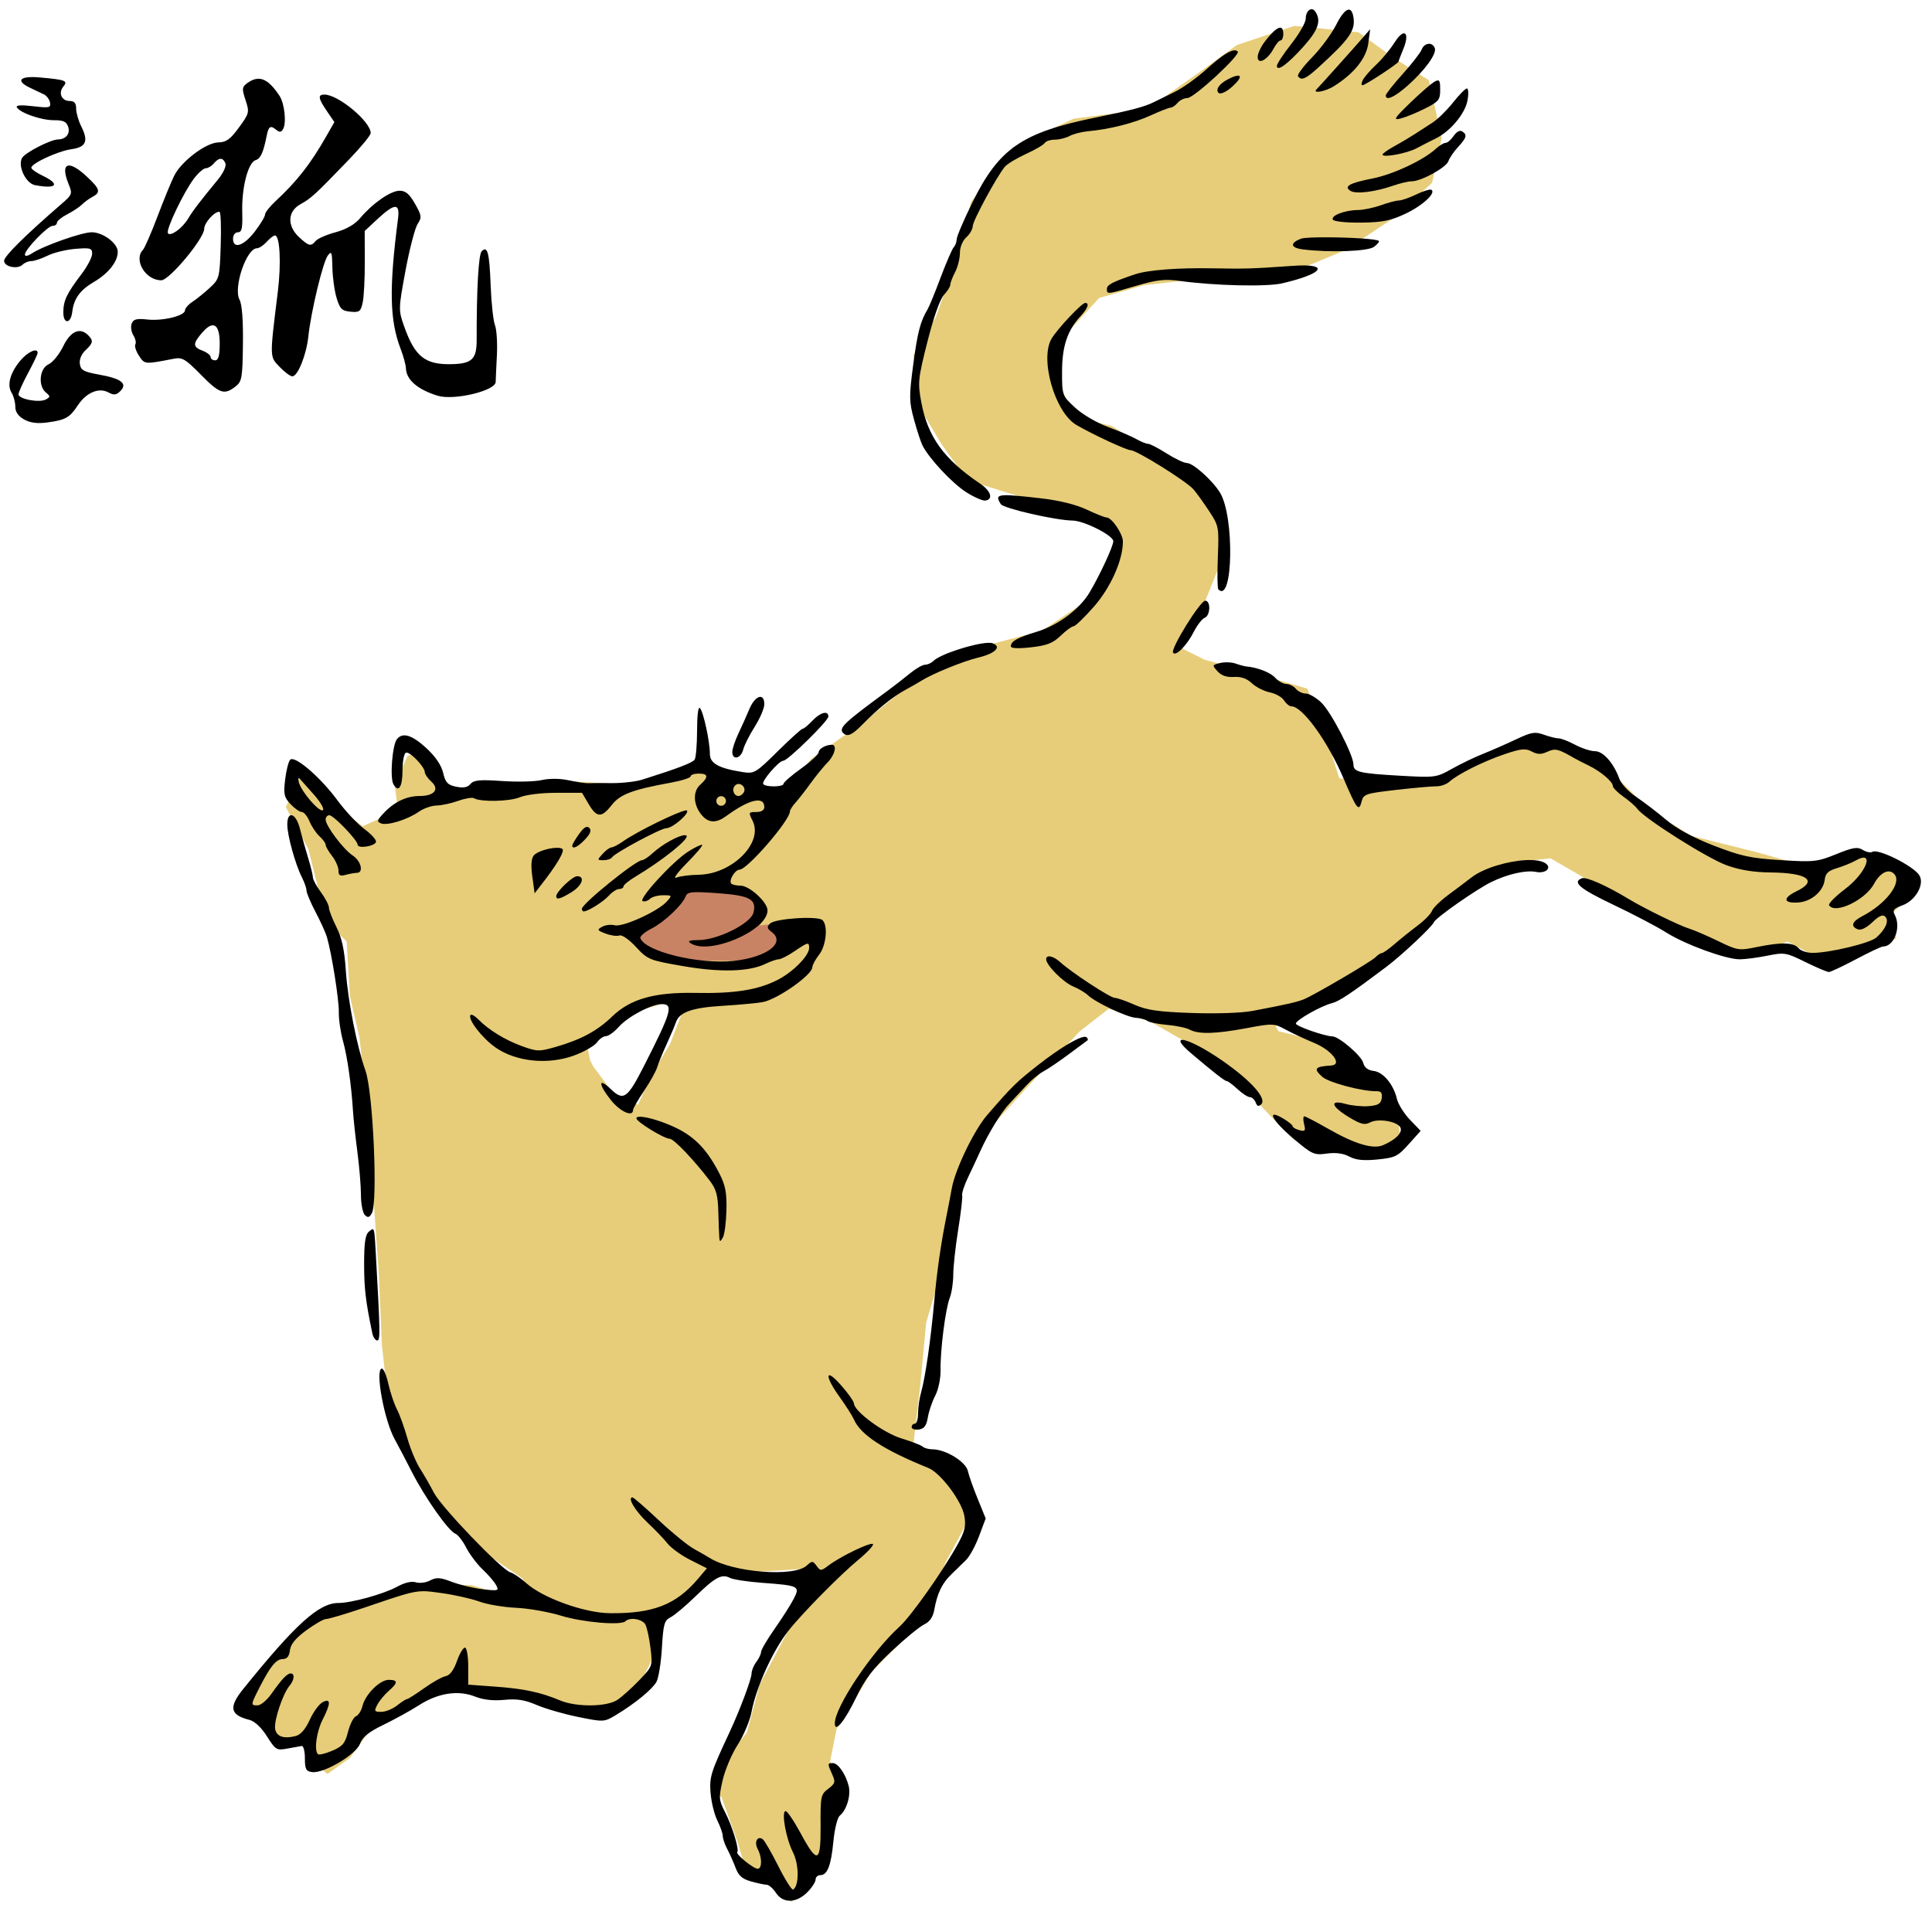 <?xml version="1.0" encoding="UTF-8" standalone="no"?>
<!-- Created with Inkscape (http://www.inkscape.org/) -->
<svg xmlns:inkscape="http://www.inkscape.org/namespaces/inkscape" xmlns:rdf="http://www.w3.org/1999/02/22-rdf-syntax-ns#" xmlns="http://www.w3.org/2000/svg" xmlns:cc="http://creativecommons.org/ns#" xmlns:dc="http://purl.org/dc/elements/1.1/" xmlns:svg="http://www.w3.org/2000/svg" xmlns:sodipodi="http://sodipodi.sourceforge.net/DTD/sodipodi-0.dtd" xmlns:ns1="http://sozi.baierouge.fr" xmlns:xlink="http://www.w3.org/1999/xlink" id="svg2" viewBox="0 0 299.89 297.73" version="1.1" inkscape:version="0.91 r13725">
  <title id="title5430">Fox</title>
  <defs id="defs4">
    <filter id="filter4588" color-interpolation-filters="sRGB">
      <feGaussianBlur id="feGaussianBlur4590" stdDeviation="2.772"/>
    </filter>
  </defs>
  <g id="g3447" transform="matrix(.497 0 0 .497 -1468.5 -1766.3)">
    <g id="g3443" style="filter:url(#filter4588)">
      <path id="path3434" style="color:#000000;fill:#e7cd79" d="m3359 3562-18 6-11 8-17 12-23 3-19 9-13 17-4 16-7 20-7 12 3 18 6 10 8 11 13 4 23 7 10 4 2 6-4 12-21 14-23 6-16 9-16 13-17 12-8 11-12-5-13-4-12 4-13 2-16-1-18 1-18 3-6-6-7-7-3 1-4 9 1 8-11 5-9-7-10-10-5 11 7 13 3 12 2 10 7 7 1 17 3 13 2 18 2 27 2 28 1 23 2 18 11 27 9 13 22 15 3 8-19-6h-12l-8 2-15 5-12 3-10 6-8 11-7 10 3 3 5 6 5 5 7-2 1 5 6 5 7-5 8-11 13-6 11-5 15 2 11 2 12 3 10 1 11-10 4-8 1-13 6-2 9-8 4-6 9 3 17-1 6 3-10 16-9 17-4 15s-9 11-11 16 3 4 3 4l5 14 3 10 8 4 6 5 6-8 5-10 5-14-4-12 2-10 11-18 17-17 6-17 7-13-4-13-13-11 2-17 2-21 8-27 4-25 20-22 16-17 9-7 13 4 14 8 10 7 14 15 7 7 10-1 14 5 9-5-1-9-13-14-8-6-16-4-2-4 16-7 20-14 13-8 15-15 14-5 9-1 31 18 20 11 13 1 10-4 13 7 11-3 10-5-3-6 5-5 4-8-13-8-19 5-18-5-20-5-13-8-15-15-11-6h-17l-11 7-11 5h-24l-8-1-5-16-5-12-17-5-15-4-8-4 8-14 4-10 1-11-4-14-14-10-16-10-12-3-3-7-2-8 2-10 11-12 14-4 18-2h21l12-4 12-5 15-10 12-11 3-14-4-18-11-7-11-8-20-2zm-196 305h6l-5 13-6 10-4 9-8-4-6-8-1-2-1-5 15-10 10-3z"/>
      <path id="path3441" style="color:#000000;fill:#c88364" d="m3170 3831 15 1 7 4 2 4-2 3 8-1 2 6-10 6h-8-12l-9-2-9-2-6-6 10-1 6-7z"/>
    </g>
    <g id="g3430">
      <path id="path3402" style="fill:#000000" d="m2965.1 3578c-4.511-0.047-5.102 1.417-0.844 3.406 1.512 0.707 3.425 1.623 4.25 2.031 0.825 0.408 1.65 1.545 1.844 2.531 0.317 1.615-0.204 1.725-5.313 1.125-3.801-0.447-5.459-0.317-5.031 0.375 1.088 1.761 7.566 4 11.562 4 3.007 0 3.937 0.448 4.469 2.125 0.668 2.103-0.739 3.842-3.156 3.875-2.366 0.032-10.402 4.169-11.281 5.812-1.374 2.567 1.197 7.923 4.062 8.469 6.787 1.293 8.024-0.26 2.344-2.969-1.925-0.918-3.5-2.032-3.5-2.469 0-1.348 8.294-5.186 12.5-5.781 4.658-0.659 5.419-2.495 3.062-7.219-0.865-1.735-1.562-4.21-1.562-5.5 0-1.692-0.567-2.344-2.031-2.344-2.511 0-3.614-2.518-1.969-4.5 1.515-1.825 0.725-2.135-7.25-2.844-0.802-0.071-1.512-0.118-2.156-0.125zm70.094 0.531c-1.024 0.062-2.077 0.5-3.188 1.312-1.716 1.255-1.78 1.75-0.594 5.344 1.263 3.827 1.183 4.117-2.062 8.562-2.699 3.697-3.957 4.606-6.438 4.656-3.827 0.077-11.466 5.831-13.75 10.344-0.899 1.777-3.24 7.494-5.219 12.719-1.979 5.225-4.028 9.915-4.531 10.438-3.068 3.188 0.728 9.562 5.688 9.562 2.529 0 13.406-13.062 13.406-16.094 0-1.869 3.329-5.547 4.781-5.281 0.395 0.072 0.561 4.797 0.375 10.5-0.329 10.081-0.419 10.454-3.375 13.188-1.672 1.546-4.102 3.521-5.406 4.375s-2.375 2.06-2.375 2.688c0 1.712-6.933 3.403-11.75 2.875-3.379-0.37-4.375-0.102-4.906 1.281-0.366 0.955-0.124 2.607 0.531 3.656 0.655 1.05 0.942 2.3 0.625 2.812s0.182 2.123 1.125 3.562c1.79 2.732 1.743 2.715 10.875 0.938 2.646-0.515 3.63 0.086 8.438 4.969 5.852 5.943 7.308 6.437 10.781 3.75 2.066-1.599 2.243-2.598 2.375-13.313 0.092-7.476-0.273-12.368-1.063-13.844-2.005-3.746 2.165-16.062 5.438-16.062 0.676 0 2.036-0.9 3.031-2s2.163-2 2.594-2c1.548 0 1.994 8.669 0.906 17.5-2.579 20.941-2.599 20.263 0.531 23.531 1.557 1.625 3.361 2.969 4 2.969 1.695 0 4.392-6.732 5-12.5 0.81-7.678 4.549-23.223 6.063-25.219 1.192-1.571 1.341-1.127 1.437 3.719 0.06 3.025 0.653 7.3 1.313 9.5 1.031 3.439 1.651 4.049 4.344 4.312 2.797 0.274 3.192-0.049 3.812-2.875 0.382-1.74 0.679-7.469 0.656-12.75l-0.031-9.594 4.094-3.813c5.346-4.936 6.947-4.937 6.312-0.031-2.832 21.898-2.621 31.748 0.844 40.75 0.847 2.2 1.583 4.9 1.625 6 0.136 3.596 3.641 6.624 9.938 8.562 5.044 1.552 18.038-1.54 18.094-4.312 0.014-0.68 0.175-4.38 0.375-8.219 0.2-3.839-0.058-8.114-0.594-9.5-0.536-1.386-1.141-6.937-1.344-12.312-0.394-10.443-0.983-12.611-2.813-10.781-0.986 0.986-1.601 12.161-1.562 27.75 0.015 5.816-1.436 7.294-7.344 7.5-8.693 0.303-11.911-2.191-15.312-11.812-1.786-5.053-1.802-5.375 0.438-17.438 1.253-6.749 2.963-13.283 3.781-14.531 1.354-2.067 1.269-2.644-0.844-6.344-1.75-3.063-2.927-4.046-4.812-4.031-2.788 0.023-8.409 3.929-12.281 8.531-1.675 1.991-4.319 3.52-7.688 4.438-2.815 0.766-5.59 1.967-6.187 2.688-1.505 1.813-2.155 1.686-5.188-1.125-3.838-3.557-3.659-8.097 0.438-10.344 3.303-1.812 4.564-2.966 15.156-13.969 3.712-3.857 6.75-7.554 6.75-8.219 0-3.588-10.129-12.031-14.438-12.031-2.143 0-1.984 1.128 0.75 5.156l2.344 3.438-2.594 4.531c-4.809 8.477-9.152 14.029-15.812 20.188-1.788 1.653-3.25 3.519-3.25 4.156 0 0.636-1.451 3.044-3.219 5.344-3.444 4.481-6.781 5.561-6.781 2.188 0-1.127 0.671-2 1.531-2 1.224 0 1.482-1.238 1.344-6.25-0.211-7.667 1.81-15.527 4.188-16.281 1.572-0.499 2.408-2.353 3.5-7.844 0.532-2.676 1.172-3.08 2.812-1.719 1.115 0.925 1.613 0.917 2.219-0.062 1.148-1.857 0.528-8.01-1.063-10.438-2.453-3.744-4.591-5.479-6.844-5.344zm-11.562 25c0.62-0 1.134 0.484 1.5 1.438 0.323 0.843-0.674 3.018-2.281 4.969-5.695 6.911-7.882 9.782-9.375 12.281-1.806 3.023-5.575 5.725-6.313 4.531-0.67-1.084 4.92-12.793 8.125-17.031 1.352-1.788 3.026-3.25 3.719-3.25 0.692 0 1.815-0.675 2.5-1.5 0.792-0.953 1.505-1.437 2.125-1.438zm-47.375 2.094c-1.449 0.049-1.641 1.999-0.156 5.656 1.309 3.224 1.256 3.383-2.344 6.5-11.211 9.705-17.75 16.183-17.75 17.594 0 1.893 4.239 2.761 5.812 1.188 0.597-0.597 1.813-1.094 2.719-1.094 0.905 0 3.172-0.76 5.031-1.688 1.859-0.928 5.756-1.885 8.656-2.125 4.736-0.393 5.281-0.247 5.281 1.531 0 1.089-1.506 3.958-3.344 6.375-4.615 6.068-5.656 8.29-5.656 11.937 0 3.737 2.329 3.628 2.781-0.125 0.505-4.191 2.428-6.842 6.75-9.375 4.559-2.672 7.469-6.355 7.469-9.437 0-2.642-4.616-6.094-8.125-6.094-3.097 0-15.015 4.198-18.625 6.562-1.339 0.877-2.25 1.041-2.25 0.406 0-1.598 7.115-8.969 8.656-8.969 0.737 0 1.344-0.433 1.344-0.969s1.427-1.714 3.188-2.625c1.761-0.91 3.836-2.274 4.594-3.031s2.224-1.841 3.281-2.406c2.716-1.454 2.446-2.479-1.812-6.438-2.486-2.311-4.373-3.413-5.5-3.375zm44.875 49.906c1.452-0.05 2.249 1.942 2.219 5.875-0.028 3.653-0.423 5.062-1.438 5.062-0.772 0-1.406-0.468-1.406-1.031 0-0.564-1.125-1.446-2.5-1.969-3.102-1.179-3.128-2.17-0.156-5.625 1.311-1.524 2.41-2.283 3.281-2.312zm-41.844 1.812c-1.697 0.145-3.377 1.753-4.812 4.719-1.219 2.519-3.289 5.062-4.594 5.656-2.824 1.287-3.327 6.726-0.812 8.812 1.419 1.174 1.409 1.368 0 2.156-2.004 1.121-8.563-0.102-8.562-1.594 0-0.626 1.341-3.6 2.969-6.625s2.978-5.838 3-6.25c0.097-1.827-3.011-0.497-5.375 2.312-3.2 3.803-4.259 7.646-2.75 10.062 0.63 1.01 1.156 2.979 1.156 4.344 0 1.669 0.901 2.969 2.75 4 1.912 1.067 4.12 1.355 7.25 0.937 5.644-0.753 7.012-1.513 9.5-5.312 2.608-3.983 6.551-5.689 9.531-4.094 1.794 0.96 2.488 0.887 3.781-0.406 2.322-2.322 0.31-3.888-6.594-5.125-4.857-0.871-5.78-1.37-6.063-3.344-0.2-1.399 0.496-3.082 1.75-4.25 2.4-2.236 2.537-3.025 0.875-4.688-0.984-0.984-1.982-1.4-3-1.312z"/>
      <path id="path3402-1" style="fill:#000000" d="m3364.4 3556.8c-0.949-0.032-1.875 1.178-1.875 3 0 1.171-2.025 4.694-4.5 7.844-2.475 3.15-4.5 6.228-4.5 6.844 0 1.935 3.317-0.457 8.312-6.031 4.57-5.099 5.566-7.963 3.781-10.781-0.366-0.577-0.787-0.861-1.219-0.875zm11.375 0.156c-0.962 0.214-2.257 1.777-3.688 4.625-1.425 2.837-4.808 7.438-7.531 10.219-2.724 2.781-4.724 5.443-4.437 5.906 0.922 1.492 2.374 0.913 6.031-2.406 10.242-9.295 12.071-11.947 11.219-16.344-0.293-1.512-0.846-2.167-1.594-2zm-21.406 5.625c-0.975 0.17-2.541 1.63-4.625 4.344-1.219 1.587-2.219 3.736-2.219 4.781 0 2.565 3.063 0.967 4.969-2.594 0.759-1.418 1.73-2.562 2.187-2.562s0.844-0.9 0.844-2c0-1.442-0.398-2.101-1.156-1.969zm28.281 0.469-2.156 2.5c-3.158 3.635-13.68 15.372-14.563 16.25-1.468 1.461 2.701 0.738 5.375-0.938 6.264-3.924 10.11-8.678 10.75-13.312l0.594-4.5zm10.375 1.312c-0.669 0.149-1.642 1.07-2.781 2.875-1.376 2.179-3.947 5.263-5.688 6.875-1.74 1.612-3.59 3.725-4.125 4.688-0.535 0.963-0.627 1.75-0.187 1.75 0.871 0 11.281-6.834 11.281-7.406 0-0.193 0.65-1.898 1.438-3.781 1.416-3.389 1.178-5.249 0.062-5zm7.812 3.25c-0.825 0.092-1.672 0.688-2.094 1.781-0.395 1.022-3.081 4.489-5.969 7.687-2.888 3.198-5.25 6.202-5.25 6.656 0 1.766 2.687 0.579 6.719-2.969 5.478-4.821 9.27-10.05 8.594-11.813-0.385-1.003-1.175-1.436-2-1.344zm-60.406 2.031c-1.562-0.066-4.43 1.858-8.906 5.906-3.025 2.736-7.525 5.928-10 7.125-2.475 1.197-5.375 2.626-6.438 3.156-2.908 1.451-7.043 2.545-18.062 4.781-23.049 4.678-30.267 9.629-38.562 26.469-2.718 5.519-4.938 10.728-4.938 11.563 0 0.834-0.408 1.946-0.906 2.469s-2.342 4.763-4.094 9.438c-1.752 4.675-3.593 9.175-4.094 10-2.244 3.697-3.158 7.197-4.5 17.375-1.302 9.875-1.262 11.459 0.25 17 0.917 3.361 2.103 7.025 2.656 8.125 2.062 4.096 9.334 11.861 13.688 14.625 2.475 1.571 5.175 2.736 6 2.594 2.515-0.434 1.669-3.029-1.719-5.313-11.29-7.608-16.353-14.631-18.344-25.437-1.132-6.145-1.014-7.267 1.938-18.938 1.91-7.55 3.911-13.239 5.125-14.531 1.097-1.168 2-2.598 2-3.188 0-0.589 0.678-2.362 1.5-3.938 0.822-1.575 1.5-4.266 1.5-5.969 0-1.819 0.825-3.843 2-4.906 1.1-0.996 2-2.548 2-3.469 0-1.645 7.483-15.492 10.031-18.562 0.715-0.862 3.645-2.649 6.531-3.969s5.547-2.856 5.906-3.438c0.359-0.581 1.778-1.062 3.156-1.062s3.481-0.527 4.656-1.156c1.176-0.629 3.737-1.292 5.688-1.469 6.7-0.608 14.28-2.507 19.594-4.938 2.926-1.339 5.732-2.438 6.25-2.438s1.503-0.675 2.188-1.5 2.058-1.5 3.062-1.5c2.059 0 16.709-13.541 15.719-14.531-0.224-0.224-0.515-0.36-0.875-0.375zm1.031 7.906c-0.596-0.039-1.715 0.348-3.25 1.156-2.559 1.347-3.758 2.937-3.062 4.063 0.636 1.03 3.364-0.454 5.781-3.125 1.186-1.31 1.298-2.044 0.531-2.094zm62.219 1.5c-0.235 0.035-0.528 0.172-0.906 0.375-0.963 0.517-4.368 3.466-7.562 6.562-5.126 4.969-5.478 5.558-3 4.938 1.544-0.386 4.95-1.783 7.562-3.094 4.301-2.158 4.75-2.721 4.75-5.875 0-2.256-0.139-3.01-0.844-2.906zm9.188 2.5c-0.476 0-2.421 1.981-4.344 4.406-1.923 2.425-4.795 5.238-6.375 6.25-1.58 1.013-4.055 2.615-5.5 3.563-1.445 0.947-4.312 2.655-6.375 3.781-2.062 1.127-3.75 2.32-3.75 2.656 0 1.056 7.626-0.356 10.625-1.969 1.577-0.848 4.225-2.203 5.875-3 4.631-2.238 9.264-7.753 10.031-11.938 0.378-2.062 0.289-3.75-0.187-3.75zm-2.094 13.25c-0.637 0.048-1.431 0.643-2.062 1.594-0.793 1.194-1.915 2.156-2.5 2.156s-1.99 0.86-3.125 1.906c-3.819 3.519-13.339 7.971-19.719 9.219-7.154 1.399-9.089 2.481-6.844 3.875 1.705 1.059 7.697 0.32 13.375-1.656 2.132-0.742 4.713-1.344 5.75-1.344 2.939 0 10.773-4.299 11.438-6.281 0.329-0.98 1.668-2.969 3-4.406 2.717-2.932 2.963-3.879 1.25-4.938-0.172-0.106-0.35-0.141-0.562-0.125zm-9.25 18.344c-0.712-0.034-2.55 0.582-4.438 1.5-2.158 1.049-4.636 1.896-5.5 1.906-0.864 0.01-3.362 0.676-5.562 1.469-2.2 0.792-5.436 1.476-7.188 1.5-4.18 0.057-8.594 1.767-7.812 3.031 0.34 0.551 4.304 0.964 8.812 0.906 6.634-0.085 9.247-0.609 13.781-2.75 5.394-2.546 9.726-6.53 8.156-7.5-0.052-0.032-0.148-0.058-0.25-0.062zm-32 14.9c-4.072-0.019-7.568 0.095-8.469 0.438-3.576 1.36-3.299 2.857 0.625 3.344 8.438 1.047 20.313 0.606 22.188-0.812 1.06-0.802 1.735-1.619 1.5-1.844-0.657-0.63-9.057-1.094-15.844-1.125zm-7.469 8.781c-1.079-0.012-2.369 0.051-3.875 0.156-12.953 0.906-14.66 0.935-24.75 0.75-10.888-0.2-20.267 0.527-24.25 1.875-7.042 2.382-8.75 3.282-8.75 4.562 0 1.745-0.026 1.735 9.281-1 6.34-1.863 8.851-2.146 13.5-1.5 10.768 1.496 27.124 1.884 31.969 0.75 11.636-2.723 14.432-5.506 6.875-5.594zm-68.406 11.719c-1.056 0-8.452 7.837-10.438 11.062-3.867 6.282 0.932 23.115 7.719 27.062 5.128 2.983 15.654 7.875 16.938 7.875 1.889 0 17.545 9.782 19.656 12.281 1.033 1.223 3.242 4.308 4.906 6.844 2.932 4.468 3.032 4.885 2.656 14.188-0.213 5.28-0.152 9.848 0.156 10.156 4.619 4.619 5.073-22.869 0.5-30.25-2.386-3.852-8.392-9.219-10.312-9.219-0.892 0-3.742-1.35-6.344-3s-5.198-3-5.781-3c-0.584 0-2.259-0.672-3.719-1.5-1.46-0.828-5.444-2.533-8.844-3.781-3.459-1.271-7.973-3.924-10.25-6.031-4.055-3.752-4.062-3.787-4.062-11.188 0-7.914 1.639-12.865 5.75-17.344 2.296-2.501 2.888-4.156 1.469-4.156zm-25.25 60.062c-2.474 0.103-2.253 0.952-1.094 2.781 0.848 1.338 17.134 5.062 22.406 5.125 3.591 0.043 12.719 4.665 12.719 6.437 0 1.547-4.002 10.217-7.344 15.906-3.11 5.295-9.873 10.358-16.531 12.375-6.073 1.839-8.125 2.985-8.125 4.562 0 0.642 2.261 0.757 6.25 0.312 5.011-0.558 6.869-1.274 9.312-3.625 1.676-1.613 3.461-2.938 4-2.938 0.539 0 3.4-2.749 6.344-6.094 5.266-5.983 9.094-14.558 9.094-20.375 0-2.426-3.474-7.531-5.125-7.531-0.544 0-3.355-1.114-6.219-2.469-3.281-1.552-8.526-2.852-14.187-3.5-6.035-0.691-9.576-1.049-11.5-0.969zm62.75 32.938c-1.569 0-10.845 14.952-10.063 16.219 0.814 1.317 4.268-2.159 6.5-6.531 1.066-2.089 2.575-4.037 3.375-4.344 1.798-0.69 1.964-5.344 0.188-5.344zm-67.781 13.156c-4.353 0.14-14.978 3.509-17.156 5.688-0.642 0.642-1.814 1.156-2.594 1.156s-2.919 1.238-4.75 2.75c-1.831 1.512-5.034 3.997-7.125 5.531-13.509 9.913-15.194 11.524-13.656 13.063 1.276 1.276 2.736 0.636 5.906-2.594 4.88-4.971 9.528-8.736 13.406-10.844 1.934-1.051 4.206-2.352 5.031-2.875 3.519-2.232 13.173-6.164 17.875-7.281 5.196-1.234 7.335-3.35 4.5-4.438-0.322-0.124-0.816-0.176-1.438-0.156zm74.844 6.094c-0.881-0.033-1.77 0.043-2.469 0.219-2.46 0.617-2.479 0.683-0.75 2.594 1.202 1.328 2.874 1.899 5.094 1.75 2.238-0.151 4.045 0.485 5.625 1.969 1.28 1.203 3.789 2.483 5.594 2.844 1.805 0.361 3.799 1.478 4.438 2.5 0.638 1.022 1.693 1.875 2.344 1.875 3.433 0 11.305 10.897 16.25 22.5 4.111 9.645 4.808 10.536 5.625 7.281 0.596-2.374 1.171-2.584 10.781-3.687 5.596-0.642 11.264-1.147 12.594-1.125 1.33 0.022 3.167-0.627 4.063-1.438 2.613-2.364 10.728-6.407 17.312-8.625 5.072-1.708 6.483-1.842 8.406-0.812 1.773 0.949 2.897 0.981 4.844 0.094 2.518-1.147 3.352-0.95 8.469 2 0.825 0.476 2.85 1.508 4.5 2.312 3.759 1.834 7.5 5 7.5 6.344 0 0.562 1.462 2.06 3.25 3.312 1.788 1.252 3.792 2.994 4.438 3.875 2.211 3.015 21.804 15.398 27.844 17.594 4.135 1.503 8.467 2.195 13.781 2.25 11.497 0.118 14.875 2.584 8.062 5.875-4.399 2.125-4.124 3.829 0.562 3.5 4.094-0.287 7.829-3.502 8.25-7.094 0.234-1.999 1.122-2.829 3.812-3.625 1.925-0.57 4.559-1.648 5.844-2.375 6.163-3.486 3.427 3.825-3.344 8.938-3.012 2.274-5.239 4.543-4.938 5.031 1.797 2.907 11.306-1.628 14.031-6.688 1.957-3.634 4.769-4.941 6.406-2.969 2.289 2.757-2.767 9.289-10.125 13.094-3.195 1.652-3.683 3.184-1.312 4.094 0.945 0.363 2.715-0.509 4.5-2.219 2.12-2.031 3.25-2.531 4.031-1.75 1.254 1.255 0.158 3.868-2.75 6.5-1.94 1.756-14.604 4.812-19.969 4.812-1.72 0-3.69-0.675-4.375-1.5-1.499-1.807-5.426-1.896-13.094-0.312-5.505 1.137-5.961 1.054-12.062-1.906-3.487-1.691-7.469-3.402-8.844-3.812-3.038-0.908-14.192-6.363-19-9.281-6.877-4.174-13.28-7.016-14.625-6.5-3.162 1.213-0.746 3.259 9.875 8.312 6.188 2.944 13.58 6.821 16.438 8.625 6.002 3.789 18.581 8.375 22.969 8.375 1.654 0 5.544-0.506 8.625-1.125 5.353-1.075 5.87-0.978 11.906 2 3.474 1.714 6.763 3.104 7.312 3.094s4.382-1.815 8.5-4c4.118-2.186 7.893-3.969 8.406-3.969 3.492 0 5.722-6.015 3.656-9.875-0.772-1.443-0.359-1.98 2.375-2.969 4.199-1.518 7.077-6.712 5.25-9.469-1.947-2.937-12.823-8.344-14.594-7.25-0.555 0.343-1.911 0.086-3-0.594-1.653-1.033-3.01-0.82-8.281 1.312-5.924 2.397-7.003 2.516-17.344 1.875-9.427-0.584-12.43-1.247-20.906-4.531-6.566-2.544-11.601-5.282-14.969-8.125-2.794-2.359-6.97-5.558-9.281-7.094-2.311-1.536-4.663-4.026-5.219-5.562-1.812-5.008-5.065-8.719-7.656-8.719-1.34 0-4.135-0.9-6.188-2-2.052-1.1-4.362-2-5.156-2s-2.883-0.526-4.625-1.156c-2.751-0.995-3.876-0.809-8.625 1.437-3.007 1.423-7.691 3.481-10.406 4.563-2.715 1.081-7.109 3.212-9.781 4.719-4.744 2.674-5.145 2.724-16.187 2.094-12.723-0.727-14.469-1.153-14.469-3.531 0-2.94-6.989-16.406-10.031-19.312-1.616-1.544-3.806-2.812-4.844-2.812-1.038 0-2.44-0.675-3.125-1.5s-2.021-1.5-2.969-1.5c-0.947 0-2.501-0.869-3.469-1.938-1.505-1.663-5.478-3.22-9.062-3.531-0.55-0.048-2.035-0.455-3.312-0.906-0.639-0.225-1.525-0.342-2.406-0.375zm-146.09 10.781c-0.978 0.051-2.317 1.361-3.312 3.719-0.871 2.062-2.422 5.55-3.469 7.75-1.047 2.2-1.906 4.787-1.906 5.75 0 2.671 2.697 2.076 3.406-0.75 0.344-1.371 1.984-4.601 3.625-7.188 1.641-2.587 2.969-5.733 2.969-7 0-1.591-0.551-2.321-1.312-2.281zm-18.906 3.438c-0.476-0.133-0.772 2.679-0.781 7.094-0.01 4.372-0.346 8.448-0.75 9.062-0.657 0.999-5.428 2.808-16.344 6.25-1.985 0.626-6.26 1.124-9.5 1.094-3.24-0.03-6.581-0.016-7.406 0.031s-3.55-0.367-6.062-0.906c-2.804-0.602-6.087-0.613-8.5-0.063-2.163 0.493-7.784 0.608-12.469 0.281-6.883-0.48-8.741-0.278-9.75 0.938-0.882 1.062-2.204 1.307-4.469 0.844-2.671-0.546-3.34-1.287-4.062-4.344-0.561-2.373-2.412-5.103-5.25-7.719-4.481-4.13-7.428-5.01-9.188-2.781-1.435 1.818-2.227 12.037-1.094 14.062 1.58 2.824 2.844 0.906 2.844-4.312 0-2.685 0.451-5.161 1-5.5 1.073-0.663 5.917 4.281 5.969 6.094 0.017 0.602 0.933 1.913 2.031 2.906 2.662 2.409 0.937 4.5-3.688 4.5-4.069 0-7.923 1.847-11.219 5.375-2.066 2.212-2.166 2.656-0.781 3.188 1.986 0.762 8.284-1.191 11.844-3.688 1.46-1.024 3.935-1.882 5.5-1.906 1.565-0.024 4.618-0.698 6.781-1.469 2.164-0.771 4.364-1.128 4.875-0.812 1.985 1.227 11.099 1.048 14.281-0.281 1.93-0.806 6.758-1.406 11.406-1.406h8.062l2.062 3.5c2.553 4.327 4.03 4.386 7.219 0.312 2.62-3.347 6.485-4.803 18.406-6.969 3.438-0.625 6.25-1.531 6.25-2 0-0.469 1.125-0.844 2.5-0.844 3.045 0 3.158 1.072 0.406 3.562-2.381 2.155-2.038 6.544 0.75 9.625 2.067 2.285 4.417 2.302 7.469 0.062 7.131-5.233 11.875-6.345 11.875-2.781 0 0.971-0.93 1.531-2.531 1.531-2.423 0-2.449 0.112-1.125 2.75 3.437 6.847-6.39 16.673-16.844 16.844-2.75 0.045-5.9 0.446-7 0.906-1.1 0.46 0.356-1.573 3.25-4.5 2.894-2.928 5.073-5.489 4.844-5.719-0.23-0.23-2.185 0.7-4.344 2.063-4.851 3.062-15.782 14.979-14.219 15.5 0.629 0.209 1.638-0.107 2.25-0.719 0.612-0.612 2.437-1.125 4.063-1.125 2.911 0 2.944 0.021 1.125 2.031-2.728 3.015-13.693 7.996-16.188 7.344-1.163-0.304-2.93-0.095-3.937 0.469-1.659 0.928-1.553 1.119 1.094 2.125 1.607 0.611 3.523 0.885 4.281 0.594 0.789-0.303 3.015 1.21 5.187 3.562 3.668 3.972 4.143 4.177 14.688 6 11.703 2.023 20.668 1.774 25.812-0.719 1.597-0.774 3.43-1.406 4.094-1.406 0.664 0 2.88-1.125 4.906-2.5 4.283-2.907 4.594-2.966 4.594-1.062 0 2.452-5.05 7.571-9.906 10.031-6.189 3.136-13.481 4.273-25.594 4.031-12.807-0.255-20.36 1.888-26.031 7.375-4.615 4.465-9.708 7.218-17.531 9.469-5.25 1.51-5.897 1.512-10.719-0.25-5.292-1.934-10.343-5.058-13.563-8.344-1.018-1.039-2.09-1.661-2.375-1.375-1.119 1.119 3.473 7.147 7.75 10.156 6.408 4.507 16.545 5.515 24.688 2.469 3.121-1.168 6.284-2.995 7.031-4.062 0.747-1.067 2.023-1.938 2.812-1.938s2.588-1.318 4.031-2.938c2.851-3.2 10.189-7.062 13.406-7.062 3.718 0 2.997 2.471-5.594 19.344-5.186 10.186-6.382 11.013-10.375 7.187-3.988-3.821-3.907-1.486 0.125 3.531 2.858 3.557 6.844 5.316 6.844 3.031 0-0.495 1.55-3.194 3.438-6 1.888-2.806 3.727-6.107 4.094-7.344 0.367-1.237 1.708-4.5 2.969-7.25s2.539-5.757 2.844-6.688c1.079-3.295 4.96-4.693 14.656-5.281 5.225-0.317 10.85-0.844 12.5-1.156 4.629-0.876 15.5-8.52 15.5-10.906 0-0.652 0.939-2.407 2.094-3.875 2.228-2.832 2.861-9.045 1.094-10.813-1.405-1.405-14.829-0.536-16.406 1.063-1.026 1.04-0.947 1.548 0.469 2.594 4.568 3.375-1.368 7.926-11.812 9.062-10.828 1.178-27.765-2.951-29.156-7.125-0.186-0.56 1.361-1.881 3.438-2.938 4.006-2.038 9.675-7.373 10.719-10.094 0.543-1.415 1.848-1.565 9.812-1 10.269 0.729 12.406 1.893 11.344 6.125-0.844 3.361-11.161 8.507-17.094 8.531-2.951 0.012-3.607 0.285-2.5 1 5.883 3.802 24-3.958 24-10.281 0-2.553-5.644-7.719-8.438-7.719-1.225 0-2.528-0.278-2.875-0.625-0.905-0.905 1.149-4.365 2.594-4.375 2.415-0.015 15.719-15.41 15.719-18.188 0-0.451 0.787-1.687 1.75-2.75s3.1-3.807 4.75-6.094 4.013-5.187 5.25-6.438c2.261-2.285 3.056-5.531 1.344-5.531-1.898 0-4.104 1.242-4.125 2.344-0.012 0.629-2.487 2.935-5.5 5.094-3.013 2.159-5.469 4.296-5.469 4.75 0 1.036-5.708 1.092-6.344 0.062-0.561-0.908 4.904-7.25 6.25-7.25 1.398 0 14.094-12.441 14.094-13.812 0-1.984-2.522-1.325-5 1.312-1.292 1.375-2.657 2.5-3.031 2.5-0.374 0-3.882 3.179-7.813 7.062-6.834 6.753-7.32 7.035-10.906 6.469-7.525-1.188-10.25-2.703-10.25-5.687 0-3.822-2.014-13.133-3.094-14.281-0.033-0.035-0.093-0.085-0.125-0.094zm-127.5 16.031c-0.138 0.026-0.255 0.067-0.344 0.156-0.541 0.541-1.255 3.355-1.594 6.219-0.539 4.547-0.337 5.502 1.687 7.656 1.275 1.357 2.869 2.469 3.531 2.469s1.739 1.327 2.406 2.938c0.667 1.61 2.075 3.706 3.125 4.656 1.05 0.95 1.906 2.141 1.906 2.656s0.9 2.07 2 3.469c1.1 1.398 2 3.441 2 4.531 0 1.567 0.471 1.852 2.25 1.375 1.238-0.332 2.812-0.615 3.5-0.625 2.202-0.024 1.325-3.698-1.281-5.406-2.937-1.924-8.469-9.286-8.469-11.25 0-0.743 0.522-1.344 1.156-1.344 1.314 0 8.844 7.848 8.844 9.219 0 1.289 5.274 0.512 5.719-0.844 0.204-0.622-1.432-2.45-3.625-4.062-2.193-1.613-5.972-5.662-8.406-8.969-4.99-6.778-12.332-13.236-14.406-12.844zm2.375 5.906c0.069 0 0.14 0.065 0.25 0.188 0.442 0.492 2.475 2.771 4.5 5.062 2.025 2.291 3.247 4.455 2.719 4.781-1.135 0.702-6.741-5.815-7.5-8.719-0.218-0.832-0.176-1.326 0.031-1.313zm137.06 1.844c1.284-0.219 2.681 1.301 1.844 2.656-0.37 0.598-1.077 1.094-1.562 1.094-1.545 0-2.279-2.127-1.125-3.281 0.259-0.259 0.547-0.418 0.844-0.469zm-5.2 3.8c0.825 0 1.5 0.675 1.5 1.5s-0.675 1.5-1.5 1.5-1.5-0.675-1.5-1.5 0.675-1.5 1.5-1.5zm-10.969 4.438c-2.201 0.2-15.29 6.579-19.687 9.688-1.46 1.032-3.076 1.875-3.594 1.875-0.517 0-1.754 0.9-2.75 2-1.755 1.94-1.751 2 0.281 2 1.153 0 2.346-0.405 2.656-0.906 0.849-1.373 15.256-9.094 16.969-9.094 1.936 0 7.3-4.636 6.406-5.531-0.044-0.044-0.135-0.045-0.281-0.031zm-123.31 1.5c-0.694 0.011-1.219 0.945-1.219 2.938 0 3.35 2.492 12.368 4.562 16.469 0.786 1.557 1.438 3.4 1.438 4.125 0 0.725 1.261 3.738 2.812 6.687 1.552 2.95 3.163 6.475 3.562 7.844 1.517 5.204 3.802 19.666 3.719 23.5-0.048 2.2 0.546 6.25 1.312 9 1.351 4.846 2.619 13.787 3.125 22 0.136 2.2 0.732 7.808 1.344 12.469 0.612 4.66 1.125 10.77 1.125 13.562 0 2.792 0.555 5.618 1.219 6.281 0.942 0.942 1.418 0.809 2.187-0.562 1.913-3.412 0.393-37.767-1.969-44.438-2.712-7.66-5.548-22.102-6.156-31.312-0.432-6.546-1.237-10.24-2.937-13.625-1.285-2.558-2.344-5.287-2.344-6.062 0-0.776-1.125-2.949-2.5-4.812s-2.5-3.939-2.5-4.594c0-0.655-0.654-3.356-1.469-6.031-0.815-2.676-1.981-6.787-2.562-9.125-0.697-2.8-1.858-4.327-2.75-4.312zm92.5 3.656c-0.65-0.06-1.469 0.639-2.594 2.219-1.168 1.64-2.125 3.266-2.125 3.594 0 1.311 1.764 0.474 4-1.906 1.669-1.776 2.064-2.842 1.312-3.594-0.188-0.188-0.377-0.292-0.594-0.312zm30.375 2.594c-1.85 0.041-6.97 2.829-9.938 5.562-1.344 1.238-2.859 2.25-3.375 2.25-1.923 0-18.781 13.632-18.781 15.188 0 0.447 0.26 0.812 0.562 0.812 1.34 0 6.11-2.99 7.844-4.906 1.046-1.156 2.51-2.094 3.25-2.094s1.344-0.364 1.344-0.812c0-0.449 1.688-1.828 3.75-3.062 8.429-5.043 16.891-11.828 15.938-12.781-0.114-0.114-0.33-0.162-0.594-0.156zm-40.063 3.938c-2.398 0.066-6.017 1.153-7.031 2.375-0.814 0.981-0.955 3.124-0.469 6.656l0.719 5.188 1.875-2.438c5.023-6.378 7.69-10.888 6.75-11.469-0.386-0.239-1.044-0.335-1.844-0.312zm302.88 3.844c-5.664 0.272-13.285 2.47-17.094 5.437-1.478 1.152-4.731 3.603-7.219 5.438-2.487 1.835-4.774 4.085-5.094 5-0.32 0.915-2.396 3.006-4.594 4.656-2.198 1.65-5.404 4.237-7.156 5.75-1.752 1.512-3.518 2.75-3.906 2.75-0.388 0-1.3 0.612-2.031 1.344-1.41 1.41-18.927 11.687-22.312 13.094-2.044 0.849-5.407 1.62-16 3.625-3.509 0.664-11.428 0.925-19.062 0.656-10.457-0.368-14.01-0.884-17.875-2.594-2.654-1.174-5.405-2.125-6.125-2.125-1.381 0-13.486-7.924-17-11.125-2.197-2.002-4.438-2.465-4.438-0.938 0 1.83 5.304 7.173 8.406 8.469 1.744 0.729 3.822 1.97 4.625 2.75 2.304 2.238 12.229 6.917 14.969 7.063 1.367 0.073 3.012 0.51 3.625 0.969s3.391 1.015 6.188 1.25c2.796 0.235 5.971 0.916 7.062 1.5 2.758 1.476 8.063 1.327 17.812-0.5 8.031-1.505 8.453-1.501 12.062 0.438 2.06 1.106 6.059 2.991 8.875 4.156 5.681 2.35 9.076 6.858 5.344 7.094-5.077 0.321-5.581 0.976-2.719 3.531 2.03 1.812 12.522 4.585 17.062 4.5 1.301-0.024 1.724 0.583 1.5 2.156-0.247 1.737-1.091 2.256-4.031 2.5-2.041 0.169-5.303-0.15-7.25-0.688-5.133-1.417-4.587 0.732 1.031 4.125 3.716 2.245 4.918 2.553 6.594 1.656 2.593-1.388 8.771-0.295 9.531 1.688 0.61 1.59-1.679 3.832-5.531 5.437-3.13 1.305-8.833-0.424-17.25-5.25-3.63-2.081-6.913-3.781-7.281-3.781-0.368 0-0.398 1.101-0.062 2.438 0.525 2.092 0.331 2.346-1.469 1.875-1.15-0.301-2.094-0.852-2.094-1.219 0-0.367-1.35-1.463-3-2.438-5.439-3.213-3.475 0.62 3.219 6.281 5.864 4.959 6.465 5.232 10.437 4.688 2.815-0.386 5.154-0.067 7.031 0.938 2.044 1.094 4.45 1.337 8.812 0.906 5.46-0.539 6.327-0.954 9.719-4.75l3.75-4.188-3.375-3.5c-1.843-1.935-3.651-4.852-4.031-6.469-1.067-4.532-4.277-8.399-7.281-8.75-1.795-0.21-2.89-1.058-3.25-2.531-0.534-2.181-7.53-8.196-9.594-8.25-2.491-0.065-11.438-3.197-11.438-4 0-1.083 7.835-5.518 11.25-6.375 2.277-0.571 5.986-3.059 17-11.344 4.762-3.582 14.31-12.538 14.844-13.938 0.511-1.341 13.311-10.303 17.937-12.562 5.097-2.489 10.824-3.785 13.969-3.156 3.072 0.615 5.108-1.336 2.875-2.75-1.22-0.772-3.394-1.061-5.969-0.937zm-296.38 5.031c-1.474 0-6.531 4.844-6.531 6.25 0 1.219 1.277 0.868 4.75-1.25 3.333-2.032 4.388-5 1.781-5zm158.5 50.156c-2.046 0.091-7.855 3.592-14.531 8.813-6.743 5.272-8.074 6.569-15.938 15.656-4.061 4.693-9.958 16.904-11.031 22.875-0.396 2.2-1.121 6.025-1.625 8.5-1.756 8.617-3.031 17.562-3.875 27-1.04 11.638-2.776 23.637-4.062 28.125-0.529 1.846-0.969 4.834-0.969 6.625s-0.45 3.25-1 3.25-1 0.474-1 1.062c0 0.588 1.02 0.926 2.25 0.75 1.686-0.241 2.372-1.174 2.812-3.812 0.322-1.925 1.363-4.97 2.312-6.781 0.978-1.864 1.7-5.335 1.656-8-0.104-6.257 1.516-19.016 2.875-22.531 0.599-1.548 1.094-4.805 1.094-7.25 0-2.445 0.688-8.757 1.531-14 0.844-5.243 1.406-10.096 1.25-10.781-0.156-0.685 0.692-3.234 1.875-5.687 1.183-2.454 2.852-6.044 3.719-7.969 2.565-5.696 6.633-12.323 9.188-15 1.312-1.375 3.66-3.899 5.25-5.625 1.59-1.726 3.965-3.695 5.281-4.375 1.316-0.68 4.881-3.096 7.906-5.344 3.025-2.248 5.677-4.217 5.906-4.375s0.145-0.574-0.219-0.937c-0.13-0.13-0.364-0.201-0.656-0.188zm30.625 0.969c-1.384-0.084-0.87 1.221 2.594 4.156 7.29 6.178 10.56 8.719 11.188 8.719 0.364 0 1.861 1.125 3.344 2.5 1.483 1.375 3.209 2.5 3.844 2.5s1.461 0.739 1.812 1.656c0.473 1.232 0.922 1.391 1.75 0.563 1.78-1.78-3.091-7.273-11.906-13.438-5.915-4.137-10.845-6.549-12.625-6.656zm-169.44 24c-0.756-0.01-1.201 0.14-1.188 0.5 0.04 1.09 8.665 6.375 10.406 6.375 1.276 0 7.622 6.667 12.531 13.125 1.995 2.624 2.52 4.532 2.656 9.812 0.093 3.61 0.24 7.237 0.312 8.062 0.109 1.257 0.292 1.247 1.094-0.125 0.526-0.9 1.029-4.725 1.125-8.5 0.138-5.418-0.314-7.822-2.125-11.375-3.712-7.284-7.485-11.338-13.187-14.188-4.258-2.128-9.356-3.659-11.625-3.688zm-83.563 35.125c-0.262-0.021-0.621 0.306-1.156 0.75-1.126 0.934-1.5 3.435-1.5 10.062 0 7.712 0.474 11.751 2.562 21.688 0.26 1.238 0.956 2.25 1.531 2.25 0.989 0 0.934-2.449-0.469-27.5-0.309-5.516-0.392-7.203-0.969-7.25zm2.813 43.531c-2.087 0.598 0.87 16.401 4.156 22.219 0.777 1.375 3.148 5.875 5.25 10 4.142 8.131 11.465 18.534 13.656 19.375 0.751 0.288 2.269 2.223 3.344 4.312 1.075 2.089 3.377 5.162 5.125 6.812s3.652 3.859 4.219 4.906c0.97 1.791 0.693 1.867-4.25 1.281-2.889-0.342-7.205-1.388-9.625-2.312-3.645-1.392-4.808-1.446-6.75-0.406-1.29 0.69-3.305 0.932-4.469 0.562-1.331-0.422-3.512 0.112-5.875 1.406-4.168 2.284-14.243 5.062-18.312 5.062-6.063 0-13.344 6.595-29.688 26.844-4.624 5.729-4.153 8.135 1.906 9.656 1.658 0.416 3.731 2.357 5.5 5.156 2.684 4.246 3.019 4.432 6.344 3.813 1.93-0.36 3.95-0.724 4.5-0.813s1 1.644 1 3.844c0 3.378 0.332 4.044 2.219 4.312 3.625 0.515 13.683-5.407 14.969-8.812 0.818-2.166 2.714-3.71 7.312-5.938 3.421-1.657 8.451-4.42 11.156-6.156 5.949-3.817 12.238-4.776 17.563-2.656 2.481 0.988 5.602 1.334 9.031 1 3.963-0.386 6.417 0 10.125 1.594 2.697 1.16 8.535 2.857 12.969 3.75 8.014 1.615 8.105 1.618 11.875-0.656 5.864-3.537 11.204-7.91 12.562-10.281 0.678-1.184 1.444-5.964 1.719-10.625 0.44-7.454 0.764-8.608 2.688-9.562 1.203-0.597 4.705-3.541 7.781-6.531 6.22-6.046 8.221-7.112 10.781-5.781 0.958 0.498 5.458 1.192 10 1.531 11.632 0.869 11.957 1.014 9.906 5.031-0.907 1.777-3.569 5.953-5.906 9.281s-4.263 6.611-4.281 7.281c-0.017 0.67-0.693 2.089-1.5 3.156-0.807 1.068-1.469 2.694-1.469 3.594 0 1.704-3.706 11.561-6.938 18.469-5.886 12.584-6.266 13.88-5.844 18.969 0.232 2.799 1.166 6.609 2.094 8.469 0.928 1.859 1.688 4.019 1.688 4.812 0 0.793 0.63 2.634 1.406 4.094 0.776 1.46 1.963 4.127 2.625 5.906 0.914 2.455 2.085 3.452 4.844 4.219 1.999 0.555 4.169 1.031 4.844 1.031 0.675 0 1.974 1.125 2.875 2.5 2.2 3.358 6.344 3.312 9.781-0.125 1.45-1.45 2.625-3.25 2.625-4s0.663-1.375 1.469-1.375c2.22 0 3.367-2.988 4.094-10.594 0.366-3.833 1.253-7.399 2-8 2.112-1.699 3.504-6.281 2.781-9.219-0.916-3.721-3.315-7.188-4.969-7.188-1.688 0-1.704 0.203-0.188 3.531 1.075 2.358 0.941 2.842-1.25 4.5-2.313 1.751-2.441 2.399-2.375 11.406 0.087 11.786-0.962 12.238-6.188 2.562-2.079-3.85-4.21-7-4.719-7-1.44 0 0.074 8.548 2.281 12.875 1.919 3.761 1.958 10.453 0.062 11.625-0.406 0.251-2.495-3.03-4.625-7.281-2.13-4.252-4.327-8.048-4.875-8.438-1.676-1.191-2.753 0.865-1.594 3.031 1.413 2.64 1.418 6.188 0 6.188-1.326 0-6.971-4.591-6.375-5.188 0.706-0.706-1.537-8.075-3.781-12.438-1.988-3.865-2.037-4.519-0.781-10 0.739-3.226 2.84-8.207 4.687-11.062 1.848-2.856 3.808-7.49 4.344-10.312 1.466-7.729 6.653-19.155 11.5-25.312 4.288-5.448 16.142-17.463 22-22.312 2.749-2.276 4.741-4.43 4.406-4.781-0.678-0.711-10.042 3.801-13.875 6.687-2.332 1.756-2.52 1.764-3.719 0.125-1.189-1.626-1.381-1.641-3.125-0.062-3.985 3.607-22.965 2.119-30.188-2.375-0.825-0.513-3.075-1.813-5-2.875s-6.875-5.094-11-8.969-7.795-7.076-8.156-7.094c-1.758-0.089 0.829 4.256 4.656 7.844 2.36 2.212 5.187 5.171 6.281 6.562 1.094 1.391 4.288 3.7 7.125 5.125l5.156 2.594-2.781 3.281c-6.865 8.092-13.971 10.877-27.5 10.75-7.993-0.075-21.069-4.792-26.187-9.438-1.67-1.515-3.899-3.014-4.938-3.344-2.875-0.913-21.541-20.36-23.875-24.875-1.131-2.188-3.065-5.563-4.312-7.5-1.247-1.937-3.038-6.239-3.969-9.531s-2.39-7.343-3.25-9c-0.859-1.657-2.075-5.25-2.688-8s-1.556-4.873-2.094-4.719zm139.88 2.094c-0.888-0.041 0.114 2.559 3.156 6.781 1.926 2.673 3.925 5.794 4.438 6.969 2.112 4.848 9.283 9.541 23.25 15.188 3.872 1.565 10.499 10.403 11.281 15.031 0.534 3.161 0.134 4.819-2.156 8.937-4.75 8.542-14.531 22.363-18.125 25.625-8.681 7.88-20.188 25.093-20.188 30.188 0 3.117 3.111-0.687 6.781-8.313 2.69-5.589 5.198-8.858 11-14.281 4.138-3.868 8.674-7.601 10.094-8.281 1.784-0.855 2.784-2.304 3.219-4.719 0.917-5.102 2.419-8.179 5.344-11 1.426-1.375 3.47-3.373 4.562-4.438 1.093-1.065 2.927-4.433 4.062-7.469l2.062-5.5-2.469-6.063c-1.362-3.325-2.763-7.246-3.094-8.75-0.64-2.907-6.951-6.781-11.062-6.781-1.162 0-2.54-0.38-3.062-0.844-0.522-0.464-3.492-1.609-6.625-2.562-5.612-1.707-14.753-8.452-14.844-10.938-0.024-0.641-1.825-3.181-4-5.656-1.876-2.134-3.092-3.1-3.625-3.125zm-126.81 67.438c1.593 0 3.224 0.251 5.688 0.594 4 0.557 9.306 1.751 11.781 2.656 2.475 0.906 7.65 1.769 11.5 1.938 3.85 0.169 10.15 1.293 14 2.469 6.858 2.094 18.744 3.099 20.125 1.719 1.349-1.349 5.319-0.668 6.219 1.062 0.5 0.963 1.22 4.289 1.594 7.375 0.676 5.576 0.639 5.639-3.531 10-2.308 2.414-5.378 5.166-6.812 6.125-3.323 2.221-12.793 2.311-17.875 0.188-6.212-2.595-11.331-3.67-20.219-4.312l-8.5-0.625v-5.719c0-3.151-0.45-5.781-1-5.844s-1.69 1.834-2.531 4.219c-0.992 2.814-2.221 4.451-3.5 4.688-1.084 0.201-4.105 1.884-6.719 3.75-2.614 1.866-5.019 3.406-5.344 3.406-0.325 0-1.726 0.9-3.125 2-1.398 1.1-3.617 2-4.937 2-2.176 0-2.3-0.21-1.219-2.25 0.656-1.238 2.243-3.164 3.531-4.281 2.953-2.561 2.962-3.469 0.031-3.469-2.792 0-7.307 4.496-8.219 8.188-0.364 1.473-1.27 2.895-2.031 3.188-0.762 0.292-1.873 2.484-2.469 4.844-0.914 3.621-1.697 4.546-4.969 5.937-2.132 0.906-4.127 1.373-4.438 1.063-1.232-1.232-0.455-7.006 1.438-10.719 2.643-5.184 2.635-6.91 0-5.5-1.093 0.585-2.883 3.049-4 5.5-1.352 2.968-2.837 4.661-4.438 5.062-3.763 0.945-6.024 0.122-6.375-2.344-0.362-2.541 2.43-10.894 4.469-13.313 1.538-1.825 1.758-3.906 0.406-3.906-1.122 0-2.741 1.713-6.062 6.406-1.375 1.943-3.288 3.548-4.25 3.563-2.238 0.035-2.233-0.119 0.656-5.75 3.398-6.623 5.133-8.709 7.25-8.719 1.251 0 1.943-0.872 2.156-2.719 0.218-1.895 1.755-3.776 5.125-6.25 2.652-1.947 5.436-3.541 6.188-3.531 0.751 0.01 6.1-1.571 11.875-3.531 11.701-3.973 15.026-5.162 18.531-5.156z"/>
    </g>
  </g>
</svg>
